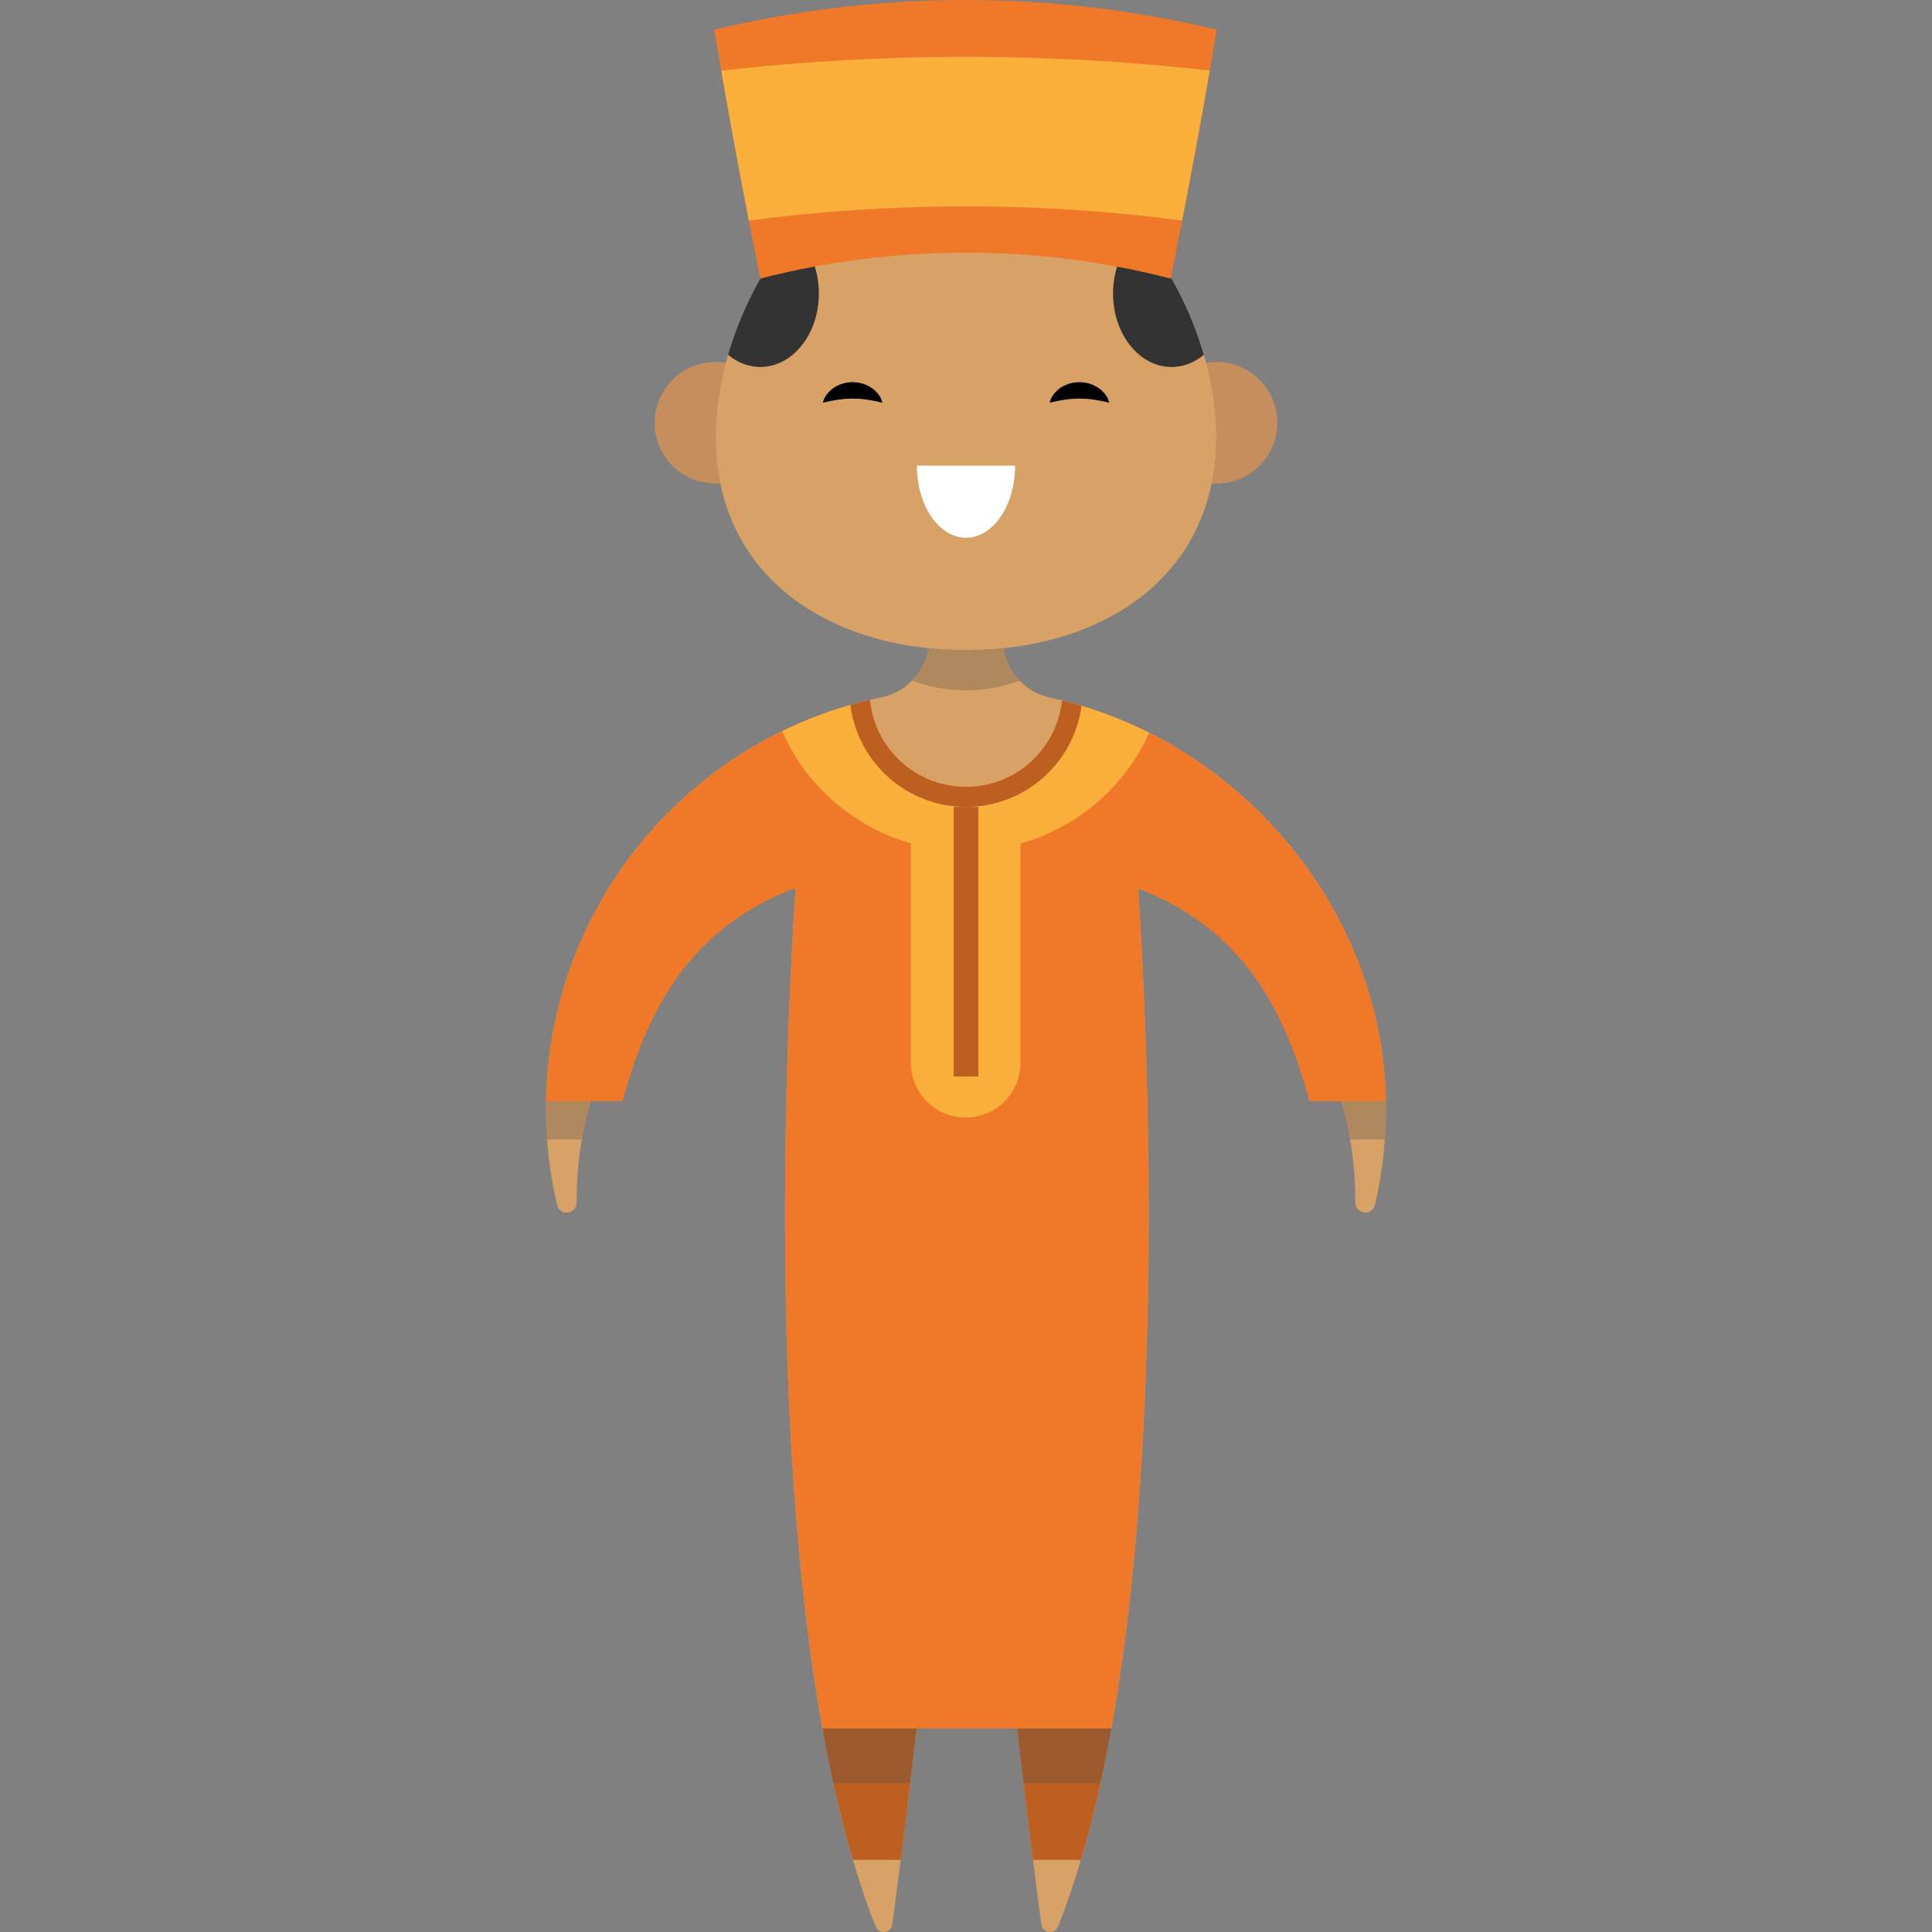 <?xml version="1.0" encoding="iso-8859-1"?>
<!-- Generator: Adobe Illustrator 19.0.0, SVG Export Plug-In . SVG Version: 6.00 Build 0)  -->
<svg version="1.1" id="Layer_1" xmlns="http://www.w3.org/2000/svg" xmlns:xlink="http://www.w3.org/1999/xlink" x="0px" y="0px"
	 viewBox="0 0 470.187 470.187" style="enable-background:new 0 0 470.187 470.187;" xml:space="preserve">
<rect x="0" y="0" width="470.187" height="470.187" fill="#808080" stroke="none"/>
<g>
	<g>
		<circle style="fill:#C68E5C;" cx="174.119" cy="102.889" r="14.791"/>
		<circle style="fill:#C68E5C;" cx="296.065" cy="102.889" r="14.791"/>
	</g>
	<path style="fill:#D8A166;" d="M295.967,106.42c0,30.51-22.46,48.31-51.75,51.33c-2.97,0.32-6.02,0.47-9.12,0.47
		c-3.1,0-6.15-0.16-9.13-0.47c-1.49-0.15-2.97-0.34-4.42-0.57c-27.1-4.29-47.33-21.8-47.33-50.76c0-6.59,1.04-13.39,2.98-20.07
		c3.11-10.76,8.52-21.21,15.58-29.94c0.78-0.97,1.59-1.93,2.42-2.86c10.69-12,24.65-20.11,39.9-20.11
		C268.717,33.44,295.967,72.8,295.967,106.42z"/>
	<path style="fill:#FFFFFF;" d="M247.049,113.315c0,9.697-5.352,17.558-11.954,17.558c-6.602,0-11.954-7.861-11.954-17.558H247.049z
		"/>
	<g>
		<path d="M214.744,97.998c0,0-0.303-0.04-0.778-0.17c-0.234-0.078-0.532-0.14-0.829-0.189c-0.299-0.06-0.603-0.132-0.969-0.186
			c-0.345-0.076-0.715-0.135-1.097-0.184c-0.368-0.082-0.776-0.08-1.158-0.154c-0.403-0.009-0.794-0.077-1.2-0.08
			c-0.401-0.034-0.808-0.022-1.213-0.038c-0.405,0.017-0.811,0.008-1.212,0.041c-0.406,0.007-0.797,0.069-1.199,0.082
			c-0.382,0.074-0.79,0.073-1.157,0.155c-0.382,0.048-0.752,0.107-1.097,0.183c-0.361,0.049-0.682,0.133-0.987,0.199
			c-0.309,0.06-0.594,0.111-0.817,0.178c-0.461,0.116-0.775,0.164-0.775,0.164s0.059-0.289,0.251-0.763
			c0.092-0.242,0.22-0.528,0.416-0.818c0.187-0.301,0.415-0.637,0.719-0.948c0.148-0.161,0.311-0.322,0.481-0.492
			c0.18-0.151,0.376-0.296,0.578-0.452c0.401-0.321,0.882-0.551,1.382-0.808c0.517-0.196,1.06-0.427,1.642-0.519
			c0.574-0.15,1.177-0.162,1.776-0.201c0.599,0.039,1.201,0.054,1.776,0.204c0.581,0.096,1.125,0.322,1.641,0.521
			c0.499,0.257,0.981,0.488,1.381,0.808c0.202,0.156,0.398,0.299,0.578,0.452c0.17,0.17,0.334,0.329,0.481,0.491
			c0.299,0.306,0.545,0.654,0.737,0.96c0.208,0.3,0.323,0.576,0.404,0.807C214.674,97.701,214.744,97.998,214.744,97.998z"/>
		<path d="M269.935,97.998c0,0-0.303-0.04-0.778-0.17c-0.234-0.078-0.532-0.14-0.829-0.189c-0.299-0.06-0.603-0.132-0.969-0.186
			c-0.345-0.076-0.715-0.135-1.097-0.184c-0.368-0.082-0.776-0.08-1.158-0.154c-0.403-0.009-0.794-0.077-1.2-0.08
			c-0.401-0.034-0.808-0.022-1.213-0.038c-0.405,0.017-0.811,0.008-1.212,0.041c-0.406,0.007-0.797,0.069-1.199,0.082
			c-0.382,0.074-0.79,0.073-1.157,0.155c-0.382,0.048-0.752,0.107-1.097,0.183c-0.361,0.049-0.682,0.133-0.987,0.199
			c-0.309,0.06-0.594,0.111-0.817,0.178c-0.461,0.116-0.775,0.164-0.775,0.164s0.059-0.289,0.251-0.763
			c0.092-0.242,0.22-0.528,0.416-0.818c0.187-0.301,0.415-0.637,0.719-0.948c0.148-0.161,0.311-0.322,0.481-0.492
			c0.18-0.151,0.376-0.296,0.578-0.452c0.401-0.321,0.882-0.551,1.382-0.808c0.517-0.196,1.06-0.427,1.642-0.519
			c0.574-0.15,1.177-0.162,1.776-0.201c0.599,0.039,1.201,0.054,1.776,0.204c0.581,0.096,1.125,0.322,1.641,0.521
			c0.499,0.257,0.981,0.488,1.381,0.808c0.202,0.156,0.398,0.299,0.578,0.452c0.17,0.17,0.334,0.329,0.481,0.491
			c0.299,0.306,0.545,0.654,0.737,0.96c0.208,0.3,0.323,0.576,0.404,0.807C269.865,97.701,269.935,97.998,269.935,97.998z"/>
	</g>
	<path style="fill:#D8A166;" d="M337.297,268.23c0.05,3.06-0.04,6.09-0.26,9.08c-0.39,5.43-1.21,10.73-2.41,15.89
		c-0.66,2.81-4.79,2.34-4.79-0.55v-0.22c0-5.25-0.43-10.3-1.26-15.12c-0.54-3.21-1.26-6.32-2.15-9.33
		c-7.24-24.56-25.48-42.4-49.44-51.78c0.69,10.52,1.72,29,2.24,51.78c0.07,3.03,0.13,6.15,0.18,9.33
		c0.61,40.16-0.56,91.1-7.6,135.33c-2.27,14.22-5.14,27.75-8.76,40c-1.68,5.7-3.52,11.12-5.54,16.21c-0.8,2.03-3.79,1.66-4.08-0.51
		c-0.53-3.98-1.24-9.35-2.04-15.7c-1.41-11.05-3.12-25.08-4.77-40c-3.18-28.83-6.12-60.95-6.12-81.21h-10.39
		c0,20.26-2.94,52.38-6.13,81.21c-1.65,14.92-3.36,28.95-4.77,40c-0.8,6.35-1.51,11.72-2.04,15.7c-0.28,2.17-3.27,2.54-4.07,0.51
		c-2.02-5.09-3.86-10.51-5.54-16.21c-3.62-12.25-6.49-25.78-8.76-40c-7.04-44.23-8.21-95.17-7.6-135.33
		c0.05-3.18,0.11-6.3,0.18-9.33c0.52-22.9,1.56-41.46,2.25-51.95c-24.17,9.34-42.59,27.24-49.87,51.95
		c-0.89,3.01-1.61,6.12-2.15,9.33c-0.83,4.82-1.26,9.87-1.26,15.12v0.22c0.01,2.88-4.11,3.42-4.77,0.61
		c-1.21-5.18-2.03-10.5-2.43-15.95c-0.18-2.47-0.27-4.96-0.27-7.47c0-0.62,0.01-1.24,0.02-1.86c0.86-48.55,35.6-88.85,81.57-98.27
		c5.71-1.17,10.18-5.62,11.37-11.32l0.13-0.64c2.98,0.31,6.03,0.47,9.13,0.47s6.15-0.15,9.12-0.47l0.16,0.76
		c1.18,5.66,5.59,10.08,11.25,11.3c45.21,9.73,80.81,50.82,81.66,98.17C337.297,268.06,337.297,268.15,337.297,268.23z"/>
	<path style="opacity:0.29;fill:#4D4D4D;enable-background:new    ;" d="M248.167,165.65c-4.07,1.53-8.47,2.36-13.07,2.36
		c-4.62,0-9.05-0.84-13.14-2.38c1.93-1.95,3.3-4.45,3.88-7.24l0.13-0.64c2.98,0.31,6.03,0.47,9.13,0.47s6.15-0.15,9.12-0.47
		l0.16,0.76C244.947,161.26,246.287,163.71,248.167,165.65z"/>
	<path style="fill:#EF7929;" d="M337.287,267.98h-18.616c-6.625-24.56-17.724-42.4-41.684-51.78c1.94,29.62,6.6,122.43-5.19,196.44
		c-0.23,1.43-0.46,2.85-0.7,4.27c-0.21,1.25-0.43,2.49-0.65,3.73h-70.29c-0.22-1.24-0.44-2.48-0.65-3.73
		c-0.12-0.71-0.24-1.42-0.36-2.13s-0.23-1.43-0.34-2.14c-11.82-74.15-7.12-167.17-5.18-196.61
		c-24.17,9.34-35.452,27.24-42.114,51.95h-18.616c0.7-39.6,23.94-73.69,57.44-90.03c5.3-2.59,10.86-4.73,16.62-6.38
		c1.58-0.45,3.17-0.86,4.77-1.24c1.17,11.88,11.18,21.16,23.37,21.16c12.13,0,22.12-9.2,23.35-21.01c1.6,0.39,3.19,0.83,4.76,1.3
		c5.7,1.71,11.21,3.92,16.48,6.57C312.877,195.05,336.597,229.43,337.287,267.98z"/>
	<path style="fill:#BC5F20;" d="M223.067,420.64c-0.53,4.6-1.04,9.07-1.55,13.34c-0.82,6.8-1.6,13.1-2.31,18.66h-11.65
		c-1.75-5.94-3.33-12.18-4.75-18.66c-0.96-4.35-1.84-8.8-2.65-13.34H223.067z"/>
	<path style="fill:#BC5F20;" d="M270.447,420.64c-0.81,4.54-1.69,8.99-2.65,13.34c-1.42,6.48-3,12.72-4.75,18.66h-11.66
		c-0.71-5.56-1.49-11.86-2.31-18.66c-0.51-4.27-1.02-8.74-1.55-13.34H270.447z"/>
	<path style="fill:#FBB03B;" d="M279.687,178.35c-5.27-2.65-10.78-4.86-16.48-6.57c-1.57-0.47-3.16-0.91-4.76-1.3
		c-1.23,11.81-11.22,21.01-23.35,21.01c-12.19,0-22.2-9.28-23.37-21.16c-1.6,0.38-3.19,0.79-4.77,1.24
		c-5.76,1.65-11.32,3.79-16.62,6.38c5.815,13.18,17.289,23.304,31.342,27.307v53.386c0,7.364,5.969,13.333,13.333,13.333l0,0
		c7.364,0,13.333-5.97,13.333-13.333v-53.337C262.337,201.379,273.792,191.392,279.687,178.35z"/>
	<path style="fill:#BC5F20;" d="M258.447,170.48c-1.23,11.81-11.22,21.01-23.35,21.01c-12.19,0-22.2-9.28-23.37-21.16
		c-1.6,0.38-3.19,0.79-4.77,1.24c1.75,13.97,13.71,24.81,28.14,24.81c14.36,0,26.27-10.73,28.11-24.6
		C261.637,171.31,260.047,170.87,258.447,170.48z"/>
	<rect x="232.097" y="196.38" style="fill:#BC5F20;" width="6" height="65.597"/>
	<path style="fill:#333333;" d="M199.287,71.43c0,9.87-6.38,17.88-14.24,17.88c-2.9,0-5.6-1.09-7.85-2.96
		c3.11-10.76,8.52-21.21,15.58-29.94C196.697,59.6,199.287,65.14,199.287,71.43z"/>
	<path style="fill:#333333;" d="M270.877,71.43c0,9.87,6.38,17.88,14.24,17.88c2.9,0,5.6-1.09,7.85-2.96
		c-3.11-10.76-8.52-21.21-15.58-29.94C273.467,59.6,270.877,65.14,270.877,71.43z"/>
	<path style="fill:#EF7929;" d="M296.127,7.23c-0.56,3.32-1.13,6.64-1.71,9.95c-2.13,12.2-4.37,24.36-6.73,36.5
		c-0.92,4.71-1.85,9.41-2.8,14.11c-32.75-8.41-67.09-8.41-99.84,0c-0.95-4.7-1.88-9.4-2.8-14.11c-2.35-12.14-4.6-24.3-6.72-36.5
		c-0.58-3.31-1.15-6.63-1.71-9.95C214.017-2.41,255.927-2.41,296.127,7.23z"/>
	<path style="fill:#FBB03B;" d="M294.417,17.18c-2.13,12.2-4.37,24.36-6.73,36.5c-34.62-4.61-70.81-4.61-105.44,0
		c-2.35-12.14-4.6-24.3-6.72-36.5C214.717,12.72,255.217,12.72,294.417,17.18z"/>
	<path style="opacity:0.29;fill:#4D4D4D;enable-background:new    ;" d="M200.157,420.64h22.91c-0.53,4.6-1.04,9.07-1.55,13.34
		h-18.71C201.847,429.63,200.967,425.18,200.157,420.64z"/>
	<path style="opacity:0.29;fill:#4D4D4D;enable-background:new    ;" d="M270.447,420.64c-0.81,4.54-1.69,8.99-2.65,13.34h-18.72
		c-0.51-4.27-1.02-8.74-1.55-13.34H270.447z"/>
	<path style="opacity:0.29;fill:#4D4D4D;enable-background:new    ;" d="M132.897,267.98h10.86c-0.89,3.01-1.61,6.12-2.15,9.33
		h-8.46c-0.18-2.47-0.27-4.96-0.27-7.47C132.877,269.22,132.887,268.6,132.897,267.98z"/>
	<path style="opacity:0.29;fill:#4D4D4D;enable-background:new    ;" d="M337.297,268.23c0.05,3.06-0.04,6.09-0.26,9.08h-8.46
		c-0.54-3.21-1.26-6.32-2.15-9.33h10.86C337.297,268.06,337.297,268.15,337.297,268.23z"/>
</g>
<g>
</g>
<g>
</g>
<g>
</g>
<g>
</g>
<g>
</g>
<g>
</g>
<g>
</g>
<g>
</g>
<g>
</g>
<g>
</g>
<g>
</g>
<g>
</g>
<g>
</g>
<g>
</g>
<g>
</g>
</svg>
